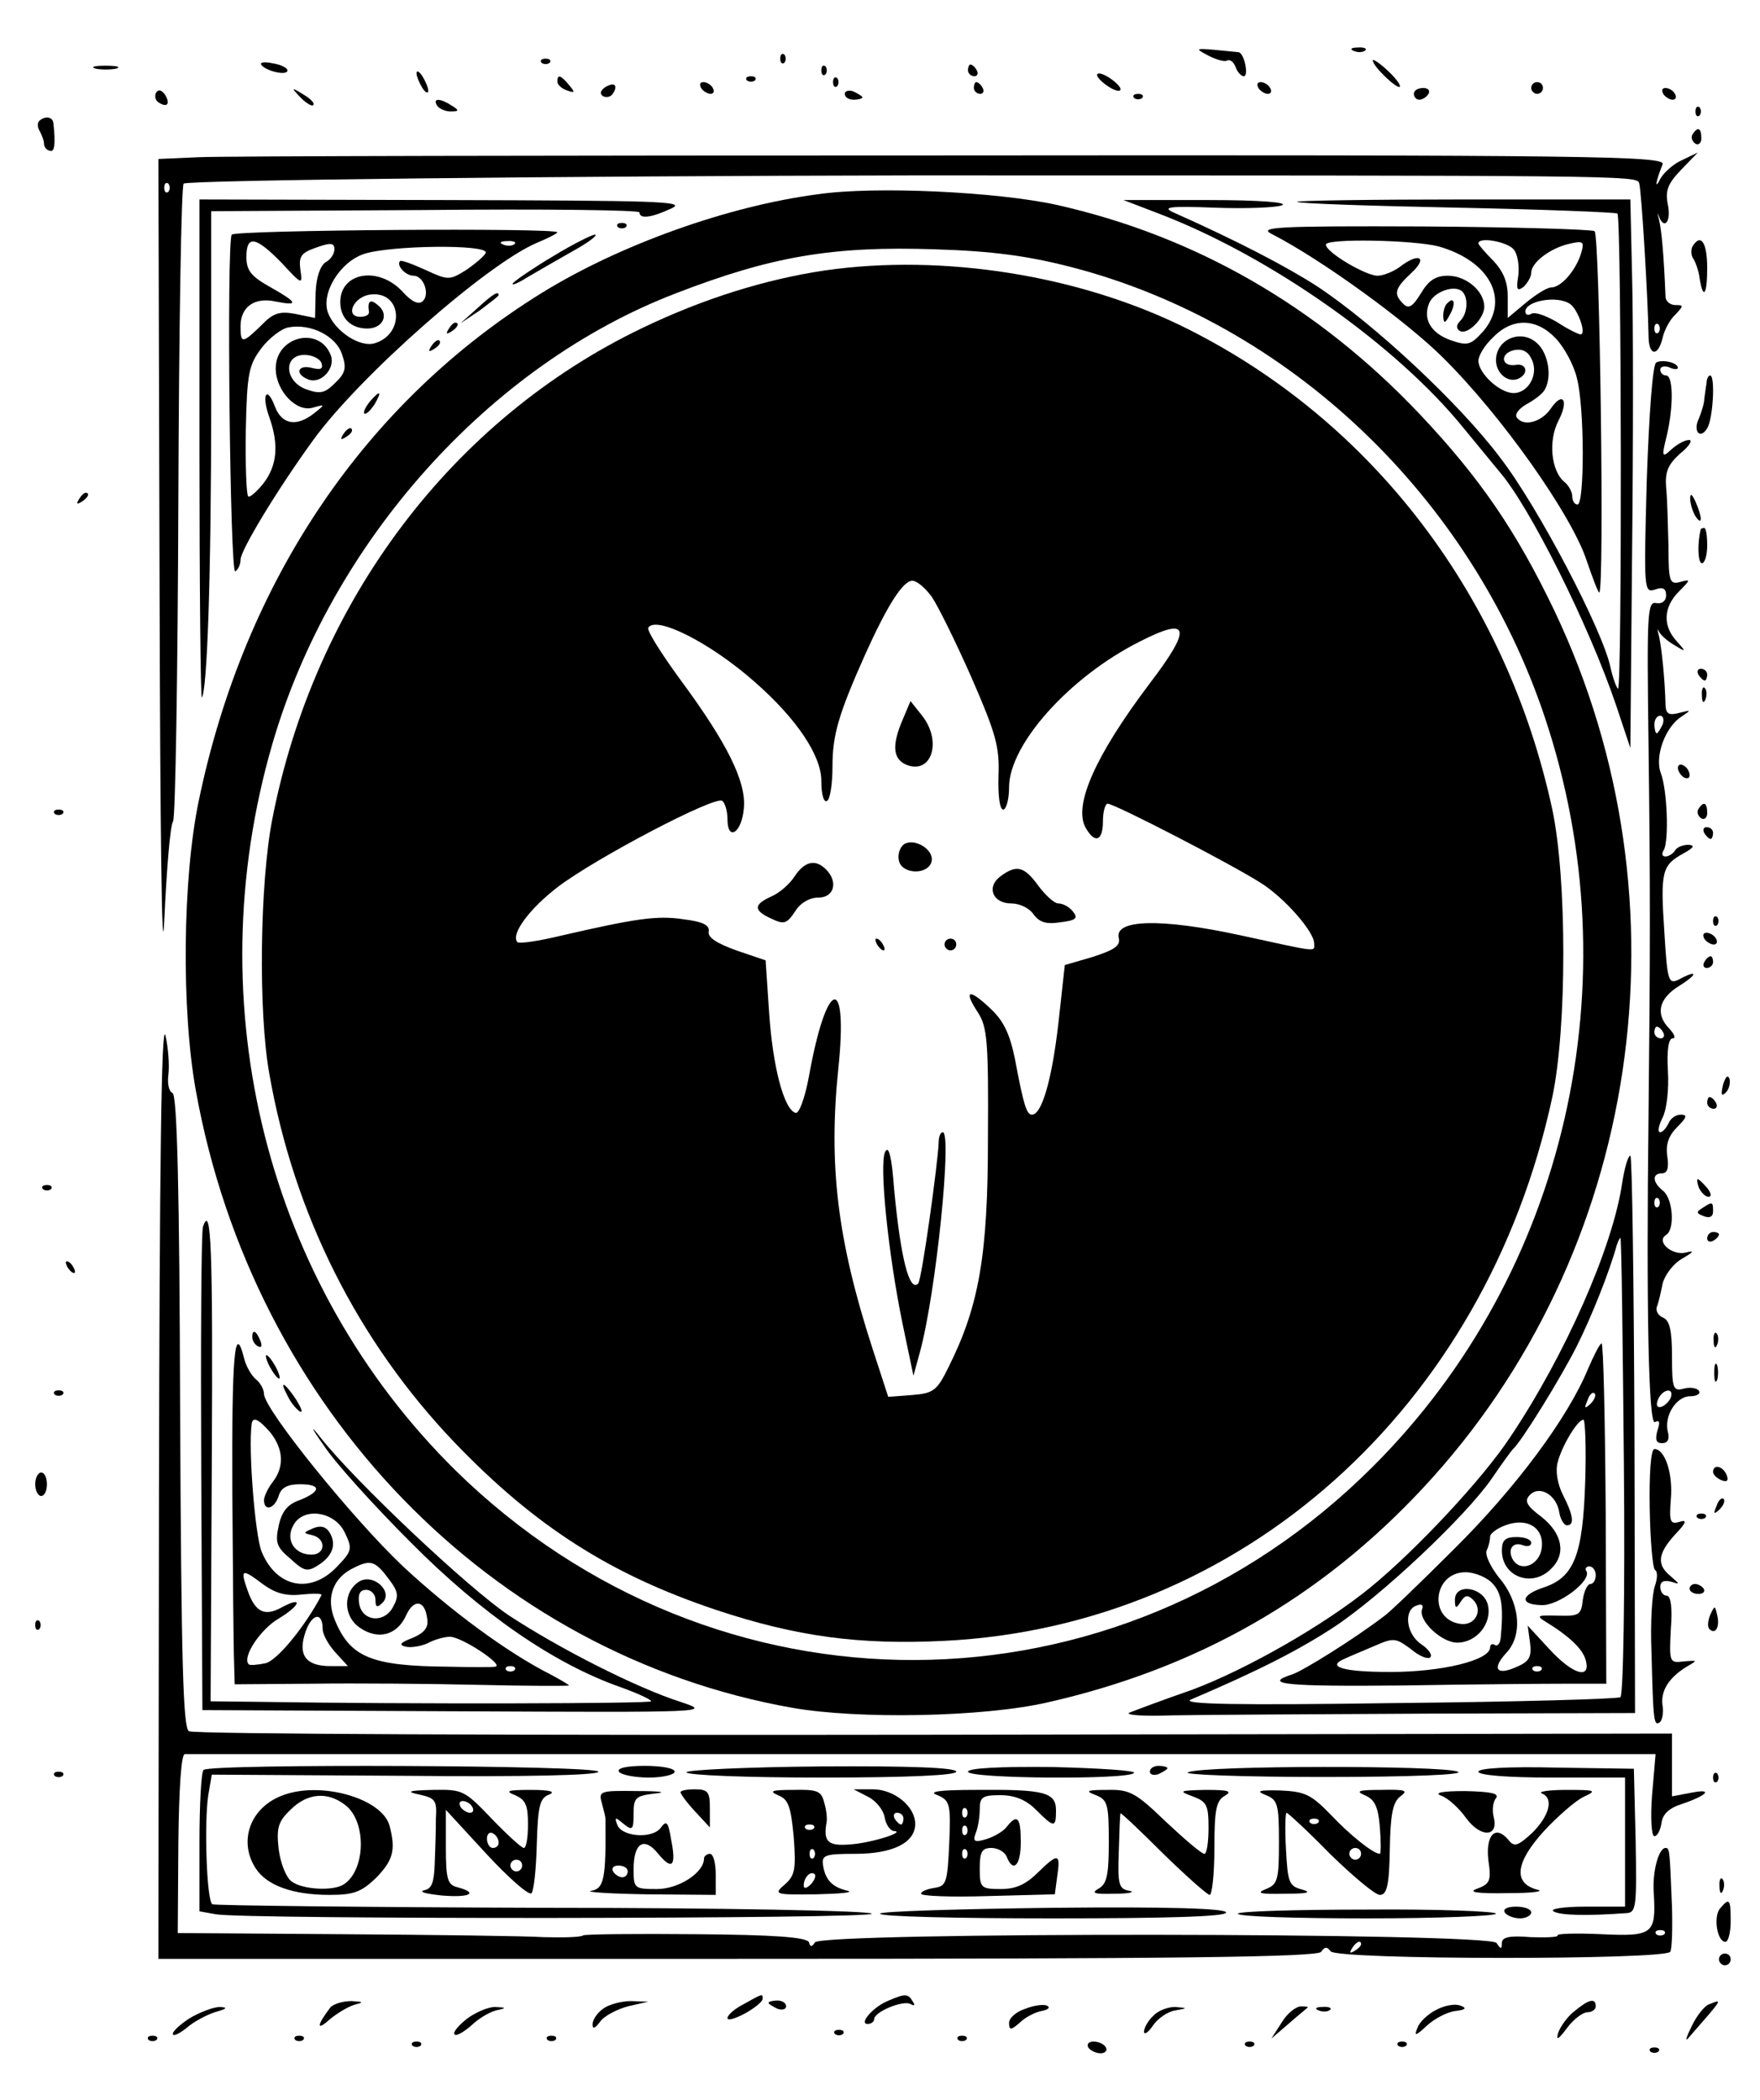 <?xml version="1.0" standalone="no"?>
<!DOCTYPE svg PUBLIC "-//W3C//DTD SVG 20010904//EN"
 "http://www.w3.org/TR/2001/REC-SVG-20010904/DTD/svg10.dtd">
<svg version="1.0" xmlns="http://www.w3.org/2000/svg"
 width="300pt" height="358pt" viewBox="0 0 300 358"
 preserveAspectRatio="xMidYMid meet">
<g transform="translate(0,358) scale(0.1,-0.1)"
fill="#000000" stroke="none">
<path d="M2060 3485 c14 -7 28 -11 32 -8 5 2 11 -3 14 -11 3 -9 10 -16 14 -16
9 0 1 40 -9 41 -79 8 -77 8 -51 -6z"/>
<path d="M2308 3493 c7 -3 16 -2 19 1 4 3 -2 6 -13 5 -11 0 -14 -3 -6 -6z"/>
<path d="M1330 3480 c0 -7 3 -10 7 -7 3 4 3 10 0 14 -4 3 -7 0 -7 -7z"/>
<path d="M445 3470 c7 -11 45 -20 45 -10 0 4 -11 10 -25 12 -13 3 -22 2 -20
-2z"/>
<path d="M923 3473 c4 -3 10 -3 14 0 3 4 0 7 -7 7 -7 0 -10 -3 -7 -7z"/>
<path d="M2340 3477 c0 -10 41 -49 46 -45 2 3 -7 15 -21 28 -14 13 -25 20 -25
17z"/>
<path d="M163 3463 c9 -2 25 -2 35 0 9 3 1 5 -18 5 -19 0 -27 -2 -17 -5z"/>
<path d="M1400 3460 c0 -7 3 -10 7 -7 3 4 3 10 0 14 -4 3 -7 0 -7 -7z"/>
<path d="M1650 3460 c0 -5 5 -10 11 -10 5 0 7 5 4 10 -3 6 -8 10 -11 10 -2 0
-4 -4 -4 -10z"/>
<path d="M710 3455 c0 -5 5 -17 10 -25 5 -8 10 -10 10 -5 0 6 -5 17 -10 25 -5
8 -10 11 -10 5z"/>
<path d="M1870 3452 c0 -4 9 -13 20 -20 11 -7 20 -9 20 -4 0 4 -9 13 -20 20
-11 7 -20 9 -20 4z"/>
<path d="M950 3441 c0 -5 7 -12 16 -15 14 -5 15 -4 4 9 -14 17 -20 19 -20 6z"/>
<path d="M1273 3443 c4 -3 10 -3 14 0 3 4 0 7 -7 7 -7 0 -10 -3 -7 -7z"/>
<path d="M1420 3440 c0 -7 3 -10 7 -7 3 4 3 10 0 14 -4 3 -7 0 -7 -7z"/>
<path d="M1031 3431 c-8 -6 -9 -11 -3 -15 6 -3 14 -1 17 5 9 14 2 20 -14 10z"/>
<path d="M1195 3430 c3 -5 11 -10 16 -10 6 0 7 5 4 10 -3 6 -11 10 -16 10 -6
0 -7 -4 -4 -10z"/>
<path d="M1660 3430 c0 -5 5 -10 11 -10 5 0 7 5 4 10 -3 6 -8 10 -11 10 -2 0
-4 -4 -4 -10z"/>
<path d="M2145 3430 c3 -5 11 -10 16 -10 6 0 7 5 4 10 -3 6 -11 10 -16 10 -6
0 -7 -4 -4 -10z"/>
<path d="M2610 3430 c0 -5 5 -10 10 -10 6 0 10 5 10 10 0 6 -4 10 -10 10 -5 0
-10 -4 -10 -10z"/>
<path d="M266 3422 c-3 -6 -1 -14 5 -17 14 -9 20 -2 10 14 -6 8 -11 9 -15 3z"/>
<path d="M512 3414 c10 -10 20 -16 22 -13 3 3 -5 11 -17 18 -21 13 -21 12 -5
-5z"/>
<path d="M1440 3420 c0 -6 7 -10 15 -10 8 0 15 2 15 4 0 2 -7 6 -15 10 -8 3
-15 1 -15 -4z"/>
<path d="M2410 3420 c0 -5 4 -10 9 -10 6 0 13 5 16 10 3 6 -1 10 -9 10 -9 0
-16 -4 -16 -10z"/>
<path d="M2835 3420 c3 -5 11 -10 16 -10 6 0 7 5 4 10 -3 6 -11 10 -16 10 -6
0 -7 -4 -4 -10z"/>
<path d="M1933 3413 c4 -3 10 -3 14 0 3 4 0 7 -7 7 -7 0 -10 -3 -7 -7z"/>
<path d="M745 3400 c3 -5 14 -10 23 -10 15 0 15 2 2 10 -20 13 -33 13 -25 0z"/>
<path d="M2890 3390 c0 -7 3 -10 7 -7 3 4 3 10 0 14 -4 3 -7 0 -7 -7z"/>
<path d="M67 3374 c-4 -4 -3 -12 1 -18 3 -6 7 -15 7 -21 0 -5 4 -11 10 -12 8
-3 10 11 6 47 -1 11 -14 13 -24 4z"/>
<path d="M2885 3351 c-3 -5 -1 -12 5 -16 5 -3 10 1 10 9 0 18 -6 21 -15 7z"/>
<path d="M338 3312 l-68 -3 2 -727 c1 -420 4 -661 8 -571 4 86 10 162 15 169
4 6 8 252 9 545 1 294 5 537 9 542 7 6 650 13 1237 14 1215 0 1240 0 1244 -13
4 -12 15 -197 16 -260 0 -35 16 -37 24 -4 3 14 13 32 22 40 14 15 14 16 0 16
-9 0 -16 6 -17 13 -3 76 -7 115 -11 132 -3 11 -3 14 -1 8 9 -26 22 -12 16 18
-5 24 0 36 22 59 l29 30 -27 -13 c-14 -6 -31 -21 -37 -32 -10 -20 -8 -5 4 25
6 14 -123 16 -1211 15 -670 0 -1248 -1 -1285 -3z m-51 -59 c-4 -3 -7 0 -7 7 0
7 3 10 7 7 3 -4 3 -10 0 -14z m2540 -240 c-4 -3 -7 0 -7 7 0 7 3 10 7 7 3 -4
3 -10 0 -14z"/>
<path d="M1395 3249 c-154 -20 -338 -86 -471 -168 -301 -186 -507 -490 -585
-865 -28 -133 -30 -359 -5 -496 98 -542 503 -960 1016 -1051 113 -20 326 -16
435 9 256 58 466 178 641 366 371 398 460 997 224 1494 -65 136 -127 227 -230
336 -174 184 -383 304 -620 357 -101 22 -307 32 -405 18z m430 -124 c372 -96
682 -391 808 -767 151 -451 37 -949 -293 -1278 -437 -437 -1122 -440 -1564 -6
-321 317 -441 792 -312 1237 100 345 370 647 688 769 163 63 267 81 443 75 96
-3 156 -11 230 -30z"/>
<path d="M1406 3119 c-101 -15 -207 -48 -311 -98 -325 -156 -559 -467 -631
-838 -21 -108 -24 -327 -5 -433 42 -240 151 -456 315 -628 138 -144 267 -226
446 -286 138 -46 245 -60 389 -53 507 25 923 397 1037 927 25 118 25 372 0
490 -78 362 -305 661 -623 820 -182 91 -416 128 -617 99z m182 -556 c11 -16
41 -77 68 -138 41 -94 48 -118 46 -167 -1 -34 2 -58 8 -58 5 0 10 17 10 38 0
73 103 188 222 248 86 44 91 25 17 -72 -92 -122 -129 -206 -109 -244 16 -29
30 -24 30 10 0 17 4 30 8 30 12 0 211 -103 261 -135 40 -25 91 -83 91 -103 0
-15 11 -16 -127 14 -134 29 -214 27 -206 -5 3 -13 -7 -20 -44 -32 l-48 -14
-11 -100 c-11 -95 -28 -155 -45 -155 -9 0 -14 15 -29 95 -9 44 -20 66 -43 87
-36 34 -45 30 -20 -8 16 -25 18 -50 17 -214 0 -199 -15 -286 -67 -390 -20 -41
-26 -45 -63 -48 l-40 -3 -27 83 c-60 185 -75 313 -58 477 17 163 -20 154 -50
-13 -7 -38 -17 -65 -23 -63 -20 6 -39 80 -45 171 l-6 89 -50 17 c-33 12 -49
22 -47 32 2 11 -10 17 -43 21 -45 7 -83 1 -209 -28 -37 -9 -71 -14 -74 -11
-12 13 20 57 70 95 65 49 265 154 279 146 5 -4 9 -18 9 -31 0 -40 25 -23 28
19 4 45 -29 111 -108 218 -33 45 -58 85 -55 89 13 21 105 -25 181 -92 72 -63
114 -126 114 -169 0 -23 4 -38 10 -34 5 3 9 29 9 58 0 54 10 89 56 192 37 82
64 125 80 125 8 0 22 -12 33 -27z"/>
<path d="M1536 2347 c-16 -40 -13 -62 10 -71 43 -16 60 42 25 85 l-19 24 -16
-38z"/>
<path d="M1541 2141 c-7 -5 -11 -17 -9 -27 4 -25 51 -26 56 -2 4 20 -29 40
-47 29z"/>
<path d="M1355 2087 c-8 -13 -26 -29 -40 -35 -31 -14 -31 -24 0 -38 21 -10 26
-9 40 12 9 15 25 24 40 24 27 0 34 27 13 48 -18 18 -36 14 -53 -11z"/>
<path d="M1705 2086 c-24 -18 -13 -46 19 -46 14 0 31 -8 38 -19 10 -13 21 -17
46 -13 26 3 30 7 21 18 -6 8 -17 14 -25 14 -7 0 -22 14 -34 30 -24 33 -37 37
-65 16z"/>
<path d="M1495 1970 c3 -5 8 -10 11 -10 3 0 2 5 -1 10 -3 6 -8 10 -11 10 -3 0
-2 -4 1 -10z"/>
<path d="M1610 1970 c0 -5 5 -10 10 -10 6 0 10 5 10 10 0 6 -4 10 -10 10 -5 0
-10 -4 -10 -10z"/>
<path d="M1600 1633 c-1 -34 -29 -236 -35 -241 -15 -15 -30 44 -41 162 -4 54
-9 74 -15 63 -11 -19 5 -176 30 -296 l18 -86 11 40 c28 103 55 375 39 375 -4
0 -7 -8 -7 -17z"/>
<path d="M340 2813 c0 -234 2 -424 4 -422 9 11 16 202 16 501 l0 328 365 2
c201 2 365 0 365 -4 0 -12 21 -9 55 7 26 12 -25 13 -387 14 l-418 1 0 -427z"/>
<path d="M1975 3216 c191 -73 406 -225 520 -366 28 -34 55 -67 60 -73 51 -58
153 -261 200 -400 l24 -72 3 335 c2 184 2 395 0 468 l-3 132 -286 0 c-157 0
-284 -2 -282 -4 2 -3 125 -7 273 -10 148 -3 271 -8 273 -10 7 -7 8 -814 1
-810 -3 2 -9 19 -13 37 -13 62 -123 273 -188 357 -69 92 -215 228 -312 292
-51 33 -135 77 -245 126 -20 9 -6 11 70 8 52 -2 104 0 115 4 12 5 -38 9 -125
9 l-145 0 60 -23z"/>
<path d="M1053 3193 c4 -3 10 -3 14 0 3 4 0 7 -7 7 -7 0 -10 -3 -7 -7z"/>
<path d="M2168 3181 c84 -43 230 -149 292 -211 100 -99 220 -269 245 -347 10
-29 19 -53 21 -53 9 0 1 611 -8 616 -5 3 -137 7 -293 8 -249 1 -281 -1 -257
-13z m284 -21 c88 -25 122 -91 76 -145 -21 -23 -26 -25 -55 -15 -34 12 -48 36
-37 63 7 18 39 31 54 22 13 -8 13 -38 -1 -52 -7 -7 -7 -13 -1 -17 13 -8 42 21
42 41 0 27 -31 53 -62 53 -21 0 -33 -8 -46 -30 -14 -23 -21 -27 -30 -18 -17
17 -15 26 14 53 29 27 12 35 -20 10 -11 -8 -28 -15 -38 -15 -20 0 -88 40 -88
53 0 11 149 8 192 -3z m128 -5 c7 -8 10 -28 8 -45 -4 -24 -2 -27 9 -19 7 7 13
17 13 24 0 17 31 41 63 49 26 6 28 5 22 -16 -9 -29 -34 -58 -51 -58 -7 0 -26
-12 -43 -26 l-31 -26 0 37 c0 25 -8 43 -25 61 -14 14 -25 27 -25 29 0 12 49 3
60 -10z m96 -93 c13 -8 29 -52 18 -52 -3 0 -22 9 -40 21 -19 11 -38 18 -44 14
-5 -3 -10 -2 -10 4 0 18 54 28 76 13z m-24 -59 c15 -16 31 -46 36 -68 13 -49
13 -215 1 -215 -5 0 -9 6 -9 14 0 7 -6 19 -14 25 -22 19 -27 69 -10 103 19 36
8 52 -13 21 -16 -23 -47 -31 -58 -14 -3 6 5 15 17 22 13 7 26 17 30 23 14 21
8 63 -12 81 -27 25 -70 7 -70 -29 0 -24 23 -41 41 -30 15 9 10 25 -7 22 -25
-4 -28 19 -4 25 13 3 24 -1 30 -14 14 -25 -4 -59 -30 -59 -24 0 -60 34 -60 55
0 9 11 27 25 40 33 34 74 33 107 -2z"/>
<path d="M2467 3063 c-4 -3 -7 -13 -7 -22 1 -13 3 -13 11 2 11 19 8 33 -4 20z"/>
<path d="M395 3180 c-9 -14 -3 -580 6 -574 5 3 9 12 9 20 0 16 63 120 124 204
79 109 296 300 381 336 19 8 35 16 35 18 0 8 -550 4 -555 -4z m85 -48 c35 -38
36 -38 32 -12 -3 23 1 29 27 38 25 9 31 8 31 -3 0 -8 -7 -18 -15 -22 -9 -6
-16 -25 -17 -52 l-1 -43 -34 7 c-27 5 -38 1 -58 -20 -32 -31 -35 -31 -35 -1 0
33 24 50 60 42 40 -8 38 -2 -10 25 -32 18 -40 28 -40 51 0 38 16 35 60 -10z
m397 32 c-3 -3 -12 -4 -19 -1 -8 3 -5 6 6 6 11 1 17 -2 13 -5z m-49 -15 c-2
-5 -17 -18 -33 -29 -29 -18 -31 -18 -70 0 -22 10 -41 17 -43 15 -7 -7 9 -25
23 -25 17 0 28 -31 16 -43 -7 -7 -19 -2 -35 16 -41 44 -106 33 -106 -18 0 -27
18 -45 46 -45 27 0 38 24 18 40 -13 11 -18 7 -15 -12 0 -5 -6 -8 -15 -8 -27 0
-11 35 18 38 53 6 59 -67 7 -83 -25 -8 -68 20 -80 52 -12 33 20 86 61 100 45
15 213 17 208 2z m-245 -173 c8 -23 6 -32 -12 -49 -17 -17 -25 -19 -48 -11
-38 13 -41 59 -4 59 13 0 26 -6 29 -14 3 -10 -1 -12 -17 -8 -24 6 -29 -11 -5
-20 21 -8 46 19 38 41 -19 51 -94 33 -94 -22 0 -38 35 -75 63 -67 21 6 22 6 3
-9 -30 -24 -55 -20 -67 10 -14 38 -24 22 -10 -17 17 -48 13 -83 -10 -113 -12
-15 -24 -25 -26 -22 -3 3 -5 54 -4 113 2 97 5 111 27 140 13 17 34 33 46 35
38 7 81 -15 91 -46z"/>
<path d="M944 3144 c-32 -19 -63 -40 -69 -46 -5 -6 6 -2 25 10 19 11 55 32 80
46 25 14 40 26 34 26 -5 0 -37 -16 -70 -36z"/>
<path d="M2885 3160 c-3 -5 -3 -16 2 -22 4 -7 9 -22 10 -32 6 -38 13 -29 13
17 0 44 -11 60 -25 37z"/>
<path d="M813 3054 l-28 -25 33 22 c17 13 32 24 32 26 0 8 -11 1 -37 -23z"/>
<path d="M764 3018 c-4 -7 -3 -8 4 -4 12 7 16 16 8 16 -3 0 -8 -5 -12 -12z"/>
<path d="M734 2988 c-4 -7 -3 -8 4 -4 7 4 12 9 12 12 0 8 -9 4 -16 -8z"/>
<path d="M2823 2962 c-6 -4 -12 -86 -16 -200 -5 -187 -5 -193 14 -187 13 5 19
2 19 -10 0 -9 -7 -15 -17 -13 -15 3 -16 -16 -13 -242 3 -242 3 -346 0 -630 -4
-331 0 -531 11 -524 8 4 9 0 4 -15 -4 -15 -2 -21 8 -21 10 0 13 7 10 19 -7 27
14 61 38 61 11 0 18 4 15 9 -3 5 -15 7 -26 4 -18 -5 -20 0 -20 55 0 44 -4 61
-15 66 -8 3 -13 11 -11 18 3 7 7 25 10 40 4 15 18 34 34 43 19 11 21 14 6 10
-24 -6 -52 19 -34 30 15 9 12 61 -5 75 -19 15 -19 30 -2 30 9 0 12 9 9 29 -3
20 2 35 17 50 16 16 18 21 6 21 -9 0 -18 -7 -21 -15 -4 -8 -10 -15 -14 -15 -5
0 -3 11 4 25 7 14 11 48 9 80 -2 34 1 55 8 55 6 0 3 7 -5 16 -25 25 -19 52 17
74 32 20 31 28 -2 10 -17 -8 -19 -2 -24 81 -7 104 -4 114 32 134 18 10 21 14
9 15 -9 0 -20 -4 -23 -10 -3 -5 -11 -10 -16 -10 -6 0 -7 5 -3 11 9 16 6 102
-5 131 -11 29 8 80 36 97 16 11 16 11 -4 6 -18 -5 -23 -2 -24 12 -1 47 -7 100
-11 118 -3 11 -3 15 -1 10 2 -6 14 -17 26 -24 21 -13 22 -13 5 6 -24 26 -23
58 4 85 20 20 20 21 2 16 -18 -5 -20 1 -20 61 -1 36 -2 81 -4 100 -2 27 3 39
24 58 15 12 22 23 15 23 -7 0 -20 -7 -30 -16 -16 -15 -17 -13 -8 23 12 51 11
103 -1 103 -5 0 -10 4 -10 10 0 5 7 7 15 4 8 -4 15 -4 15 -1 0 9 -27 15 -37 9z
m11 -617 c-4 -8 -8 -15 -10 -15 -2 0 -4 7 -4 15 0 8 4 15 10 15 5 0 7 -7 4
-15z m1 -525 c3 -5 1 -10 -4 -10 -6 0 -11 5 -11 10 0 6 2 10 4 10 3 0 8 -4 11
-10z m-8 -297 c-4 -3 -7 0 -7 7 0 7 3 10 7 7 3 -4 3 -10 0 -14z m21 -325 c-2
-6 -10 -14 -16 -16 -7 -2 -10 2 -6 12 7 18 28 22 22 4z"/>
<path d="M2909 2928 c-1 -7 -3 -20 -4 -28 0 -8 -5 -23 -9 -33 -11 -22 2 -37
14 -17 10 16 14 90 5 90 -3 0 -6 -6 -6 -12z"/>
<path d="M630 2895 c-7 -9 -11 -17 -9 -20 3 -2 10 5 17 15 14 24 10 26 -8 5z"/>
<path d="M584 2838 c-4 -7 -3 -8 4 -4 7 4 12 9 12 12 0 8 -9 4 -16 -8z"/>
<path d="M134 2728 c-4 -7 -3 -8 4 -4 12 7 16 16 8 16 -3 0 -8 -5 -12 -12z"/>
<path d="M2881 2730 c0 -8 4 -22 9 -30 12 -18 12 -2 0 25 -6 13 -9 15 -9 5z"/>
<path d="M2899 2678 c-6 -24 -5 -58 2 -58 5 0 9 14 9 30 0 17 -2 30 -5 30 -3
0 -5 -1 -6 -2z"/>
<path d="M2895 2430 c3 -5 8 -10 11 -10 2 0 4 5 4 10 0 6 -5 10 -11 10 -5 0
-7 -4 -4 -10z"/>
<path d="M2901 2394 c0 -11 3 -14 6 -6 3 7 2 16 -1 19 -3 4 -6 -2 -5 -13z"/>
<path d="M2860 2271 c0 -5 5 -13 10 -16 6 -3 10 -2 10 4 0 5 -4 13 -10 16 -5
3 -10 2 -10 -4z"/>
<path d="M2895 2201 c-3 -5 -1 -12 5 -16 5 -3 10 1 10 9 0 18 -6 21 -15 7z"/>
<path d="M93 2193 c4 -3 10 -3 14 0 3 4 0 7 -7 7 -7 0 -10 -3 -7 -7z"/>
<path d="M2905 2160 c3 -5 8 -10 11 -10 2 0 4 5 4 10 0 6 -5 10 -11 10 -5 0
-7 -4 -4 -10z"/>
<path d="M2920 2010 c0 -7 3 -10 7 -7 3 4 3 10 0 14 -4 3 -7 0 -7 -7z"/>
<path d="M2905 1980 c3 -5 11 -10 16 -10 6 0 7 5 4 10 -3 6 -11 10 -16 10 -6
0 -7 -4 -4 -10z"/>
<path d="M2905 1940 c-3 -5 -1 -10 4 -10 6 0 11 5 11 10 0 6 -2 10 -4 10 -3 0
-8 -4 -11 -10z"/>
<path d="M271 1048 l-1 -807 987 0 c751 0 989 3 995 12 6 9 10 9 16 1 9 -15
570 -15 579 -1 3 5 4 39 3 76 -4 99 -4 101 -11 101 -12 0 -23 -42 -20 -78 4
-69 -2 -73 -89 -69 -43 2 -77 1 -75 -2 2 -3 -19 -4 -46 -3 -36 3 -49 0 -49
-10 0 -11 -2 -11 -9 0 -11 18 -1151 19 -1162 1 -5 -8 -8 -8 -10 0 -3 9 -60 13
-192 14 -104 1 -191 0 -193 -2 -3 -3 -33 -4 -67 -3 -34 2 -188 4 -343 5 l-281
2 1 152 c1 95 5 153 11 153 8 0 2157 0 2418 0 l89 0 -6 -70 c-3 -39 -1 -70 4
-70 5 0 10 10 12 22 2 16 13 26 35 33 44 15 54 27 15 19 l-32 -6 0 53 0 54
-1258 -2 c-691 -1 -1263 1 -1270 6 -10 6 -13 119 -15 546 -1 373 -5 539 -13
542 -6 2 -9 16 -7 31 2 15 0 45 -5 67 -7 27 -10 -230 -11 -767z m2566 -765
c-4 -3 -10 -3 -14 0 -3 4 0 7 7 7 7 0 10 -3 7 -7z m-517 -17 c0 -3 -5 -8 -12
-12 -7 -4 -8 -3 -4 4 7 12 16 16 16 8z"/>
<path d="M2937 1731 c-4 -17 -3 -21 5 -13 5 5 8 16 6 23 -3 8 -7 3 -11 -10z"/>
<path d="M2910 1700 c0 -5 5 -10 11 -10 5 0 7 5 4 10 -3 6 -8 10 -11 10 -2 0
-4 -4 -4 -10z"/>
<path d="M2765 1563 c-16 -109 -97 -293 -191 -433 -46 -70 -159 -191 -237
-255 -78 -64 -211 -140 -304 -175 -49 -17 -97 -35 -107 -39 -11 -4 20 -7 70
-5 49 1 247 2 440 3 l351 1 -1 475 c-1 261 -4 475 -7 475 -4 0 -10 -21 -14
-47z m3 -482 c2 -214 -1 -392 -6 -394 -4 -3 -177 -8 -383 -10 -272 -4 -367 -2
-349 6 117 50 183 84 243 123 82 54 226 190 270 254 17 25 33 47 36 50 14 12
82 122 109 176 25 50 55 125 68 172 2 6 5 12 6 12 2 0 4 -175 6 -389z"/>
<path d="M2707 1247 c-34 -83 -123 -203 -228 -307 -58 -58 -112 -110 -120
-115 -51 -39 -138 -93 -156 -99 -53 -17 -11 -21 189 -19 117 2 243 3 280 3
l66 0 -1 290 c-1 159 -4 290 -7 290 -3 0 -13 -20 -23 -43z m4 -60 c-10 -9 -11
-8 -5 6 3 10 9 15 12 12 3 -3 0 -11 -7 -18z m-9 -134 c-4 -124 -19 -162 -71
-179 -39 -13 -41 -29 -4 -30 29 -2 87 42 77 58 -3 4 0 8 5 8 6 0 11 -7 11 -15
0 -8 -4 -15 -9 -15 -5 0 -11 -12 -13 -27 -3 -26 -6 -28 -43 -27 -34 1 -37 0
-21 -10 41 -25 64 -47 69 -66 9 -34 -23 -24 -63 20 l-36 39 4 -29 c3 -24 -1
-32 -22 -41 -35 -16 -44 -4 -18 24 28 30 23 86 -13 128 -14 18 -24 38 -21 46
4 8 6 19 6 24 0 5 12 14 26 19 37 14 66 -4 62 -38 -3 -29 -35 -43 -49 -21 -10
17 -1 32 17 25 8 -3 14 -1 14 4 0 6 -11 10 -25 10 -19 0 -25 -5 -25 -23 0 -45
52 -64 84 -31 26 25 19 60 -16 88 -27 20 -30 28 -20 38 17 17 46 -1 50 -31 2
-11 8 -21 13 -21 13 0 11 17 -7 52 -9 18 -13 40 -9 55 7 28 34 73 44 73 3 0 5
-48 3 -107z m-158 -172 c16 -17 19 -40 14 -93 -1 -9 -5 -15 -10 -12 -4 3 -8 1
-8 -4 0 -22 -82 -42 -170 -42 -81 0 -111 9 -77 23 6 3 28 12 49 21 34 15 37
14 63 -5 14 -12 29 -18 33 -14 4 4 -3 14 -15 22 -26 17 -31 58 -9 66 9 4 13 1
10 -6 -7 -19 33 -57 60 -57 33 0 60 33 52 65 -8 30 -56 37 -56 8 0 -15 2 -16
10 -3 7 11 12 12 21 3 18 -18 3 -45 -22 -41 -55 8 -46 88 9 88 16 0 37 -9 46
-19z m83 -148 c-4 -3 -10 -3 -14 0 -3 4 0 7 7 7 7 0 10 -3 7 -7z"/>
<path d="M2896 1555 c4 -8 11 -15 16 -15 6 0 5 6 -2 15 -7 8 -14 15 -16 15 -2
0 -1 -7 2 -15z"/>
<path d="M73 1553 c4 -3 10 -3 14 0 3 4 0 7 -7 7 -7 0 -10 -3 -7 -7z"/>
<path d="M2902 1521 c-11 -7 -11 -9 2 -14 10 -4 16 -1 16 8 0 17 -1 17 -18 6z"/>
<path d="M346 1489 c-3 -8 -4 -196 -3 -419 l2 -405 435 -2 c429 -2 434 -2 380
16 -75 24 -205 90 -292 147 -69 46 -263 229 -322 304 -18 23 -16 17 6 -14 18
-28 85 -102 148 -165 121 -122 244 -207 358 -247 28 -10 52 -21 52 -24 0 -4
-411 -5 -663 -1 l-88 1 2 405 c2 369 -1 445 -15 404z"/>
<path d="M2910 1469 c0 -5 5 -7 10 -4 6 3 10 8 10 11 0 2 -4 4 -10 4 -5 0 -10
-5 -10 -11z"/>
<path d="M115 1420 c3 -5 8 -10 11 -10 3 0 2 5 -1 10 -3 6 -8 10 -11 10 -3 0
-2 -4 1 -10z"/>
<path d="M430 1301 c0 -6 4 -13 10 -16 6 -3 7 1 4 9 -7 18 -14 21 -14 7z"/>
<path d="M2921 1294 c0 -11 3 -14 6 -6 3 7 2 16 -1 19 -3 4 -6 -2 -5 -13z"/>
<path d="M396 1037 c1 -138 2 -269 3 -290 l1 -38 133 1 c72 1 201 0 285 -2 83
-2 152 -2 152 -1 0 1 -15 10 -32 19 -73 37 -168 107 -250 183 -86 81 -238 269
-238 295 0 7 -6 19 -14 25 -8 7 -17 23 -20 36 -16 63 -21 6 -20 -228z m65 101
c22 -28 24 -58 4 -84 -8 -10 -15 -25 -15 -31 0 -20 18 -15 25 7 4 14 15 20 36
20 37 0 37 -12 0 -27 -21 -7 -31 -20 -36 -44 -6 -28 -4 -36 20 -56 24 -22 29
-23 49 -10 24 16 30 36 17 56 -6 9 -15 11 -27 6 -18 -8 -18 -8 -1 -12 23 -6
22 -33 -2 -33 -29 0 -45 25 -31 50 17 32 71 24 88 -13 13 -27 12 -31 -14 -58
-45 -47 -103 -35 -128 26 -11 26 -23 174 -17 218 2 13 12 8 32 -15z m202 -250
c16 -21 17 -29 7 -47 -15 -29 -54 -25 -58 7 -2 15 2 22 12 22 9 0 16 -8 16
-17 0 -13 3 -14 12 -5 19 19 -16 51 -40 36 -28 -18 -27 -60 2 -79 31 -21 63
-12 78 21 13 29 32 27 36 -4 3 -16 -4 -25 -25 -34 -21 -8 -24 -12 -11 -15 9
-2 26 1 37 6 11 6 28 11 38 11 20 0 94 -49 77 -51 -5 -1 -40 -1 -79 0 -132 1
-168 16 -194 79 -16 38 -4 73 33 90 28 14 36 11 59 -20z m-214 -9 c21 -15 39
-20 65 -17 20 2 35 2 34 -1 -27 -52 -75 -111 -95 -116 -14 -3 -27 -4 -29 -2
-12 12 20 60 51 78 38 23 42 39 5 19 -29 -16 -45 -8 -58 29 -13 37 -10 38 27
10z m101 -76 c0 -9 10 -27 22 -40 l21 -23 -30 0 c-42 0 -56 19 -42 59 11 31
29 34 29 4z m327 -70 c-4 -3 -10 -3 -14 0 -3 4 0 7 7 7 7 0 10 -3 7 -7z"/>
<path d="M460 1250 c6 -11 13 -20 16 -20 2 0 0 9 -6 20 -6 11 -13 20 -16 20
-2 0 0 -9 6 -20z"/>
<path d="M2922 1240 c0 -14 2 -19 5 -12 2 6 2 18 0 25 -3 6 -5 1 -5 -13z"/>
<path d="M490 1201 c5 -11 15 -23 21 -27 6 -3 3 5 -6 20 -20 30 -30 35 -15 7z"/>
<path d="M93 1203 c4 -3 10 -3 14 0 3 4 0 7 -7 7 -7 0 -10 -3 -7 -7z"/>
<path d="M2812 1009 c1 -55 5 -102 9 -105 5 -3 4 -15 0 -27 -5 -13 -8 -63 -6
-112 3 -120 4 -127 14 -121 4 3 7 16 5 28 -4 25 10 48 41 67 19 11 19 11 -5 9
-24 -3 -25 -2 -22 55 3 36 0 57 -7 57 -6 0 -11 7 -11 15 0 9 6 12 18 9 16 -5
16 -5 0 9 -25 20 -22 39 7 71 20 21 21 26 8 22 -16 -5 -18 0 -15 38 4 44 -10
86 -28 86 -6 0 -9 -42 -8 -101z"/>
<path d="M2920 1071 c0 -5 7 -11 14 -14 10 -4 13 -1 9 9 -6 15 -23 19 -23 5z"/>
<path d="M60 1050 c0 -11 5 -20 10 -20 6 0 10 9 10 20 0 11 -4 20 -10 20 -5 0
-10 -9 -10 -20z"/>
<path d="M2926 1013 c-6 -14 -5 -15 5 -6 7 7 10 15 7 18 -3 3 -9 -2 -12 -12z"/>
<path d="M2893 993 c4 -3 10 -3 14 0 3 4 0 7 -7 7 -7 0 -10 -3 -7 -7z"/>
<path d="M2880 872 c0 -5 7 -9 15 -9 8 0 12 4 9 9 -3 4 -9 8 -15 8 -5 0 -9 -4
-9 -8z"/>
<path d="M2915 827 c-4 -10 -5 -21 -1 -24 10 -10 18 4 13 24 -4 17 -4 17 -12
0z"/>
<path d="M60 810 c0 -7 3 -10 7 -7 3 4 3 10 0 14 -4 3 -7 0 -7 -7z"/>
<path d="M347 563 c-4 -3 -7 -59 -7 -124 l0 -117 28 -5 c47 -9 1124 -8 1118 1
-3 5 -256 10 -561 10 -306 1 -559 4 -563 6 -10 6 -14 140 -7 186 l6 35 329 -2
c208 -2 330 1 330 7 0 11 -662 14 -673 3z"/>
<path d="M1055 560 c3 -5 26 -10 51 -10 24 0 44 5 44 10 0 6 -23 10 -51 10
-31 0 -48 -4 -44 -10z"/>
<path d="M1170 559 c0 -5 104 -9 230 -9 150 0 230 4 230 10 0 7 -79 10 -230 9
-126 -1 -230 -6 -230 -10z"/>
<path d="M1650 560 c0 -12 276 -14 283 -2 3 4 -60 8 -139 10 -91 1 -144 -2
-144 -8z"/>
<path d="M1960 560 c0 -5 7 -7 15 -4 8 4 15 8 15 10 0 2 -7 4 -15 4 -8 0 -15
-4 -15 -10z"/>
<path d="M2025 559 c-11 -4 93 -8 230 -8 152 0 242 4 230 9 -25 11 -433 11
-460 -1z"/>
<path d="M2520 560 c0 -6 50 -10 125 -10 l125 0 0 -110 0 -110 -67 0 c-39 0
-62 -4 -55 -8 11 -7 57 -8 125 -3 16 1 17 12 15 124 l-3 122 -132 2 c-82 2
-133 -1 -133 -7z"/>
<path d="M93 553 c4 -3 10 -3 14 0 3 4 0 7 -7 7 -7 0 -10 -3 -7 -7z"/>
<path d="M2920 550 c0 -7 3 -10 7 -7 3 4 3 10 0 14 -4 3 -7 0 -7 -7z"/>
<path d="M480 519 c-54 -21 -74 -78 -44 -124 19 -29 63 -45 126 -45 41 0 54 5
79 29 29 30 34 47 23 89 -13 47 -119 77 -184 51z m110 -17 c35 -29 33 -110 -4
-134 -18 -12 -71 -9 -89 5 -9 6 -19 31 -22 55 -4 36 -1 47 20 67 29 29 64 32
95 7z"/>
<path d="M715 521 c27 -6 30 -10 28 -41 0 -19 -1 -54 -2 -77 -1 -31 -5 -43
-18 -45 -10 -3 3 -6 30 -9 47 -4 64 4 27 14 -17 4 -20 13 -20 69 l0 63 69 -75
c38 -41 73 -72 77 -67 4 4 8 42 9 84 2 65 5 78 21 84 12 5 1 8 -31 8 -40 0
-45 -2 -27 -9 18 -8 22 -17 22 -50 0 -22 -3 -40 -7 -40 -4 0 -29 23 -55 50
-46 48 -49 50 -100 49 -42 -1 -47 -3 -23 -8z m90 -21 c3 -5 2 -10 -4 -10 -5 0
-13 5 -16 10 -3 6 -2 10 4 10 5 0 13 -4 16 -10z m45 -61 c0 -5 -4 -9 -10 -9
-5 0 -10 7 -10 16 0 8 5 12 10 9 6 -3 10 -10 10 -16z m40 -39 c0 -5 -4 -10
-10 -10 -5 0 -10 5 -10 10 0 6 5 10 10 10 6 0 10 -4 10 -10z"/>
<path d="M1026 506 c3 -11 6 -23 6 -26 1 -102 -2 -119 -24 -123 -13 -2 30 -5
95 -6 l117 -1 0 35 c0 19 -4 35 -10 35 -5 0 -10 -4 -10 -8 0 -24 -43 -52 -80
-52 -39 0 -40 1 -40 34 0 45 18 56 42 26 24 -29 31 -21 22 24 -5 31 -8 34 -18
20 -15 -19 -67 -15 -74 6 -5 13 -3 13 11 1 15 -12 17 -10 17 17 0 28 3 31 38
35 20 2 6 4 -31 4 -65 1 -67 0 -61 -21z m44 -116 c0 -5 -4 -10 -9 -10 -6 0
-13 5 -16 10 -3 6 1 10 9 10 9 0 16 -4 16 -10z"/>
<path d="M1160 525 c0 -3 11 -18 25 -33 l25 -27 0 33 c0 27 -3 32 -25 32 -14
0 -25 -2 -25 -5z"/>
<path d="M1326 520 c18 -7 22 -19 27 -72 4 -54 2 -65 -15 -80 -20 -17 -18 -18
53 -17 41 1 65 3 54 6 -26 6 -38 18 -42 43 -3 18 3 20 55 20 64 0 102 19 102
51 0 30 -36 59 -72 59 l-33 0 25 -13 c14 -7 26 -23 28 -35 2 -12 9 -22 15 -23
24 -1 -39 -21 -75 -23 -37 -3 -45 5 -39 38 1 6 0 20 -4 33 -5 20 -11 23 -53
22 -36 0 -42 -2 -26 -9z m214 -40 c0 -5 -2 -10 -4 -10 -3 0 -8 5 -11 10 -3 6
-1 10 4 10 6 0 11 -4 11 -10z m-153 -17 c-4 -3 -10 -3 -14 0 -3 4 0 7 7 7 7 0
10 -3 7 -7z m0 -50 c-4 -3 -7 0 -7 7 0 7 3 10 7 7 3 -4 3 -10 0 -14z m-5 -45
c-7 -7 -12 -8 -12 -2 0 14 12 26 19 19 2 -3 -1 -11 -7 -17z"/>
<path d="M1598 520 c21 -9 23 -15 20 -82 -3 -67 -5 -73 -25 -76 -13 -2 -23 -6
-23 -10 0 -4 51 -6 114 -4 l114 3 4 30 c6 40 2 41 -32 8 -21 -21 -38 -29 -64
-29 -34 0 -36 2 -36 35 0 29 4 35 20 35 11 0 23 -7 26 -15 11 -28 24 -15 24
25 0 42 -6 49 -24 26 -6 -8 -22 -17 -35 -21 -20 -6 -23 -4 -18 10 4 9 7 28 7
41 0 21 5 24 35 24 25 0 44 -8 61 -25 31 -31 34 -31 34 -1 0 31 -20 36 -135
35 -65 0 -84 -3 -67 -9z m49 -37 c-4 -3 -7 0 -7 7 0 7 3 10 7 7 3 -4 3 -10 0
-14z m0 -30 c-4 -3 -7 0 -7 7 0 7 3 10 7 7 3 -4 3 -10 0 -14z m0 -40 c-4 -3
-7 0 -7 7 0 7 3 10 7 7 3 -4 3 -10 0 -14z"/>
<path d="M1868 520 c20 -8 22 -16 22 -79 0 -56 -3 -72 -17 -80 -14 -8 -8 -10
27 -9 25 0 36 3 25 5 -18 3 -20 11 -18 66 1 34 2 64 3 66 0 2 32 -28 72 -68
40 -39 76 -71 80 -71 4 0 8 36 8 80 0 65 3 81 18 89 13 8 6 10 -33 10 -45 -1
-47 -2 -22 -11 24 -9 27 -15 27 -54 0 -24 -3 -44 -7 -44 -5 0 -34 25 -66 55
-51 49 -61 55 -100 54 -35 0 -38 -2 -19 -9z"/>
<path d="M2158 520 c20 -8 22 -16 22 -80 0 -64 -2 -72 -22 -80 -18 -7 -10 -9
32 -8 38 0 47 2 30 7 -23 6 -25 12 -28 69 -2 34 -1 62 1 62 2 0 36 -31 74 -70
39 -38 77 -70 85 -70 12 0 16 16 17 78 1 59 5 80 18 90 14 10 9 12 -33 11 -38
0 -44 -2 -28 -9 17 -7 23 -19 26 -54 2 -25 2 -46 0 -46 -11 0 -51 32 -83 66
-34 35 -44 40 -86 42 -38 1 -43 -1 -25 -8z m89 -47 c-4 -3 -10 -3 -14 0 -3 4
0 7 7 7 7 0 10 -3 7 -7z m73 -53 c0 -5 -4 -10 -10 -10 -5 0 -10 5 -10 10 0 6
5 10 10 10 6 0 10 -4 10 -10z"/>
<path d="M2457 519 c11 -4 30 -21 42 -38 25 -34 56 -33 47 2 -3 12 -1 26 4 32
6 8 -9 11 -53 12 -39 0 -54 -3 -40 -8z"/>
<path d="M2628 523 c21 -8 13 -38 -16 -67 -25 -23 -31 -25 -41 -12 -22 26 -39
8 -34 -35 5 -34 3 -40 -18 -48 -18 -6 -4 -9 51 -8 42 0 64 3 50 6 -41 11 -37
46 11 99 24 26 54 52 68 59 24 11 21 12 -29 12 -30 0 -49 -3 -42 -6z"/>
<path d="M2931 364 c0 -11 3 -14 6 -6 3 7 2 16 -1 19 -3 4 -6 -2 -5 -13z"/>
<path d="M2932 327 c-12 -14 -5 -57 9 -57 5 0 9 16 9 35 0 38 -2 41 -18 22z"/>
<path d="M1500 318 c0 -5 133 -8 295 -8 194 0 295 3 295 10 0 7 -99 10 -295 8
-162 -2 -295 -6 -295 -10z"/>
<path d="M2110 318 c0 -5 99 -8 220 -8 121 0 220 4 220 8 0 4 -99 8 -220 7
-121 0 -220 -3 -220 -7z"/>
<path d="M2565 320 c3 -5 15 -10 26 -10 10 0 19 5 19 10 0 6 -12 10 -26 10
-14 0 -23 -4 -19 -10z"/>
<path d="M2930 240 c0 -5 5 -10 10 -10 6 0 10 5 10 10 0 6 -4 10 -10 10 -5 0
-10 -4 -10 -10z"/>
<path d="M1268 164 c-16 -8 -28 -19 -28 -24 0 -5 13 -1 30 8 16 9 30 20 30 25
0 9 0 9 -32 -9z"/>
<path d="M1515 170 c-26 -10 -52 -40 -36 -40 6 0 11 4 11 8 0 13 50 33 62 26
7 -4 8 -2 4 4 -8 14 -13 14 -41 2z"/>
<path d="M563 158 c-23 -30 -24 -41 -2 -21 13 11 33 23 44 26 16 4 14 5 -6 6
-15 0 -31 -5 -36 -11z"/>
<path d="M1028 156 c-10 -7 -18 -19 -18 -27 0 -8 4 -7 13 5 7 10 29 21 47 26
l35 8 -30 1 c-16 0 -38 -6 -47 -13z"/>
<path d="M1310 166 c0 -2 7 -6 15 -10 8 -3 15 -1 15 4 0 6 -7 10 -15 10 -8 0
-15 -2 -15 -4z"/>
<path d="M1748 156 c-16 -5 -28 -16 -28 -24 0 -13 3 -13 18 0 9 9 26 18 37 20
11 2 16 6 10 9 -5 3 -22 1 -37 -5z"/>
<path d="M2448 154 c-14 -7 -29 -21 -32 -31 -6 -14 -3 -14 16 4 13 12 34 23
48 25 18 2 21 5 10 9 -9 4 -27 1 -42 -7z"/>
<path d="M2684 152 c-12 -9 -24 -26 -28 -37 -4 -14 0 -12 15 8 11 15 27 27 35
27 8 0 14 5 14 10 0 15 -12 12 -36 -8z"/>
<path d="M2912 163 c-7 -3 -20 -19 -28 -36 -9 -18 -12 -27 -7 -22 62 71 60 68
35 58z"/>
<path d="M322 139 c-18 -12 -30 -24 -27 -27 2 -3 13 3 24 12 10 9 32 21 47 26
21 6 23 8 9 9 -11 0 -35 -9 -53 -20z"/>
<path d="M796 139 c-15 -12 -25 -24 -21 -27 3 -3 15 4 28 15 12 12 31 23 42
26 19 4 19 5 -1 6 -12 0 -33 -9 -48 -20z"/>
<path d="M1966 144 c-9 -8 -16 -21 -16 -27 0 -6 7 -2 15 10 8 12 25 24 38 26
22 4 22 4 0 6 -12 0 -29 -6 -37 -15z"/>
<path d="M2185 133 l-18 -28 29 25 c16 14 31 26 33 28 2 1 -3 2 -11 2 -9 0
-24 -12 -33 -27z"/>
<path d="M2248 153 c7 -3 16 -2 19 1 4 3 -2 6 -13 5 -11 0 -14 -3 -6 -6z"/>
<path d="M1423 113 c4 -3 10 -3 14 0 3 4 0 7 -7 7 -7 0 -10 -3 -7 -7z"/>
<path d="M253 103 c4 -3 10 -3 14 0 3 4 0 7 -7 7 -7 0 -10 -3 -7 -7z"/>
<path d="M503 103 c4 -3 10 -3 14 0 3 4 0 7 -7 7 -7 0 -10 -3 -7 -7z"/>
<path d="M933 103 c4 -3 10 -3 14 0 3 4 0 7 -7 7 -7 0 -10 -3 -7 -7z"/>
<path d="M1633 103 c4 -3 10 -3 14 0 3 4 0 7 -7 7 -7 0 -10 -3 -7 -7z"/>
<path d="M703 93 c4 -3 10 -3 14 0 3 4 0 7 -7 7 -7 0 -10 -3 -7 -7z"/>
<path d="M1855 90 c3 -5 13 -10 21 -10 8 0 12 5 9 10 -3 6 -13 10 -21 10 -8 0
-12 -4 -9 -10z"/>
<path d="M2123 93 c4 -3 10 -3 14 0 3 4 0 7 -7 7 -7 0 -10 -3 -7 -7z"/>
<path d="M2383 93 c4 -3 10 -3 14 0 3 4 0 7 -7 7 -7 0 -10 -3 -7 -7z"/>
<path d="M2813 83 c4 -3 10 -3 14 0 3 4 0 7 -7 7 -7 0 -10 -3 -7 -7z"/>
</g>
</svg>
